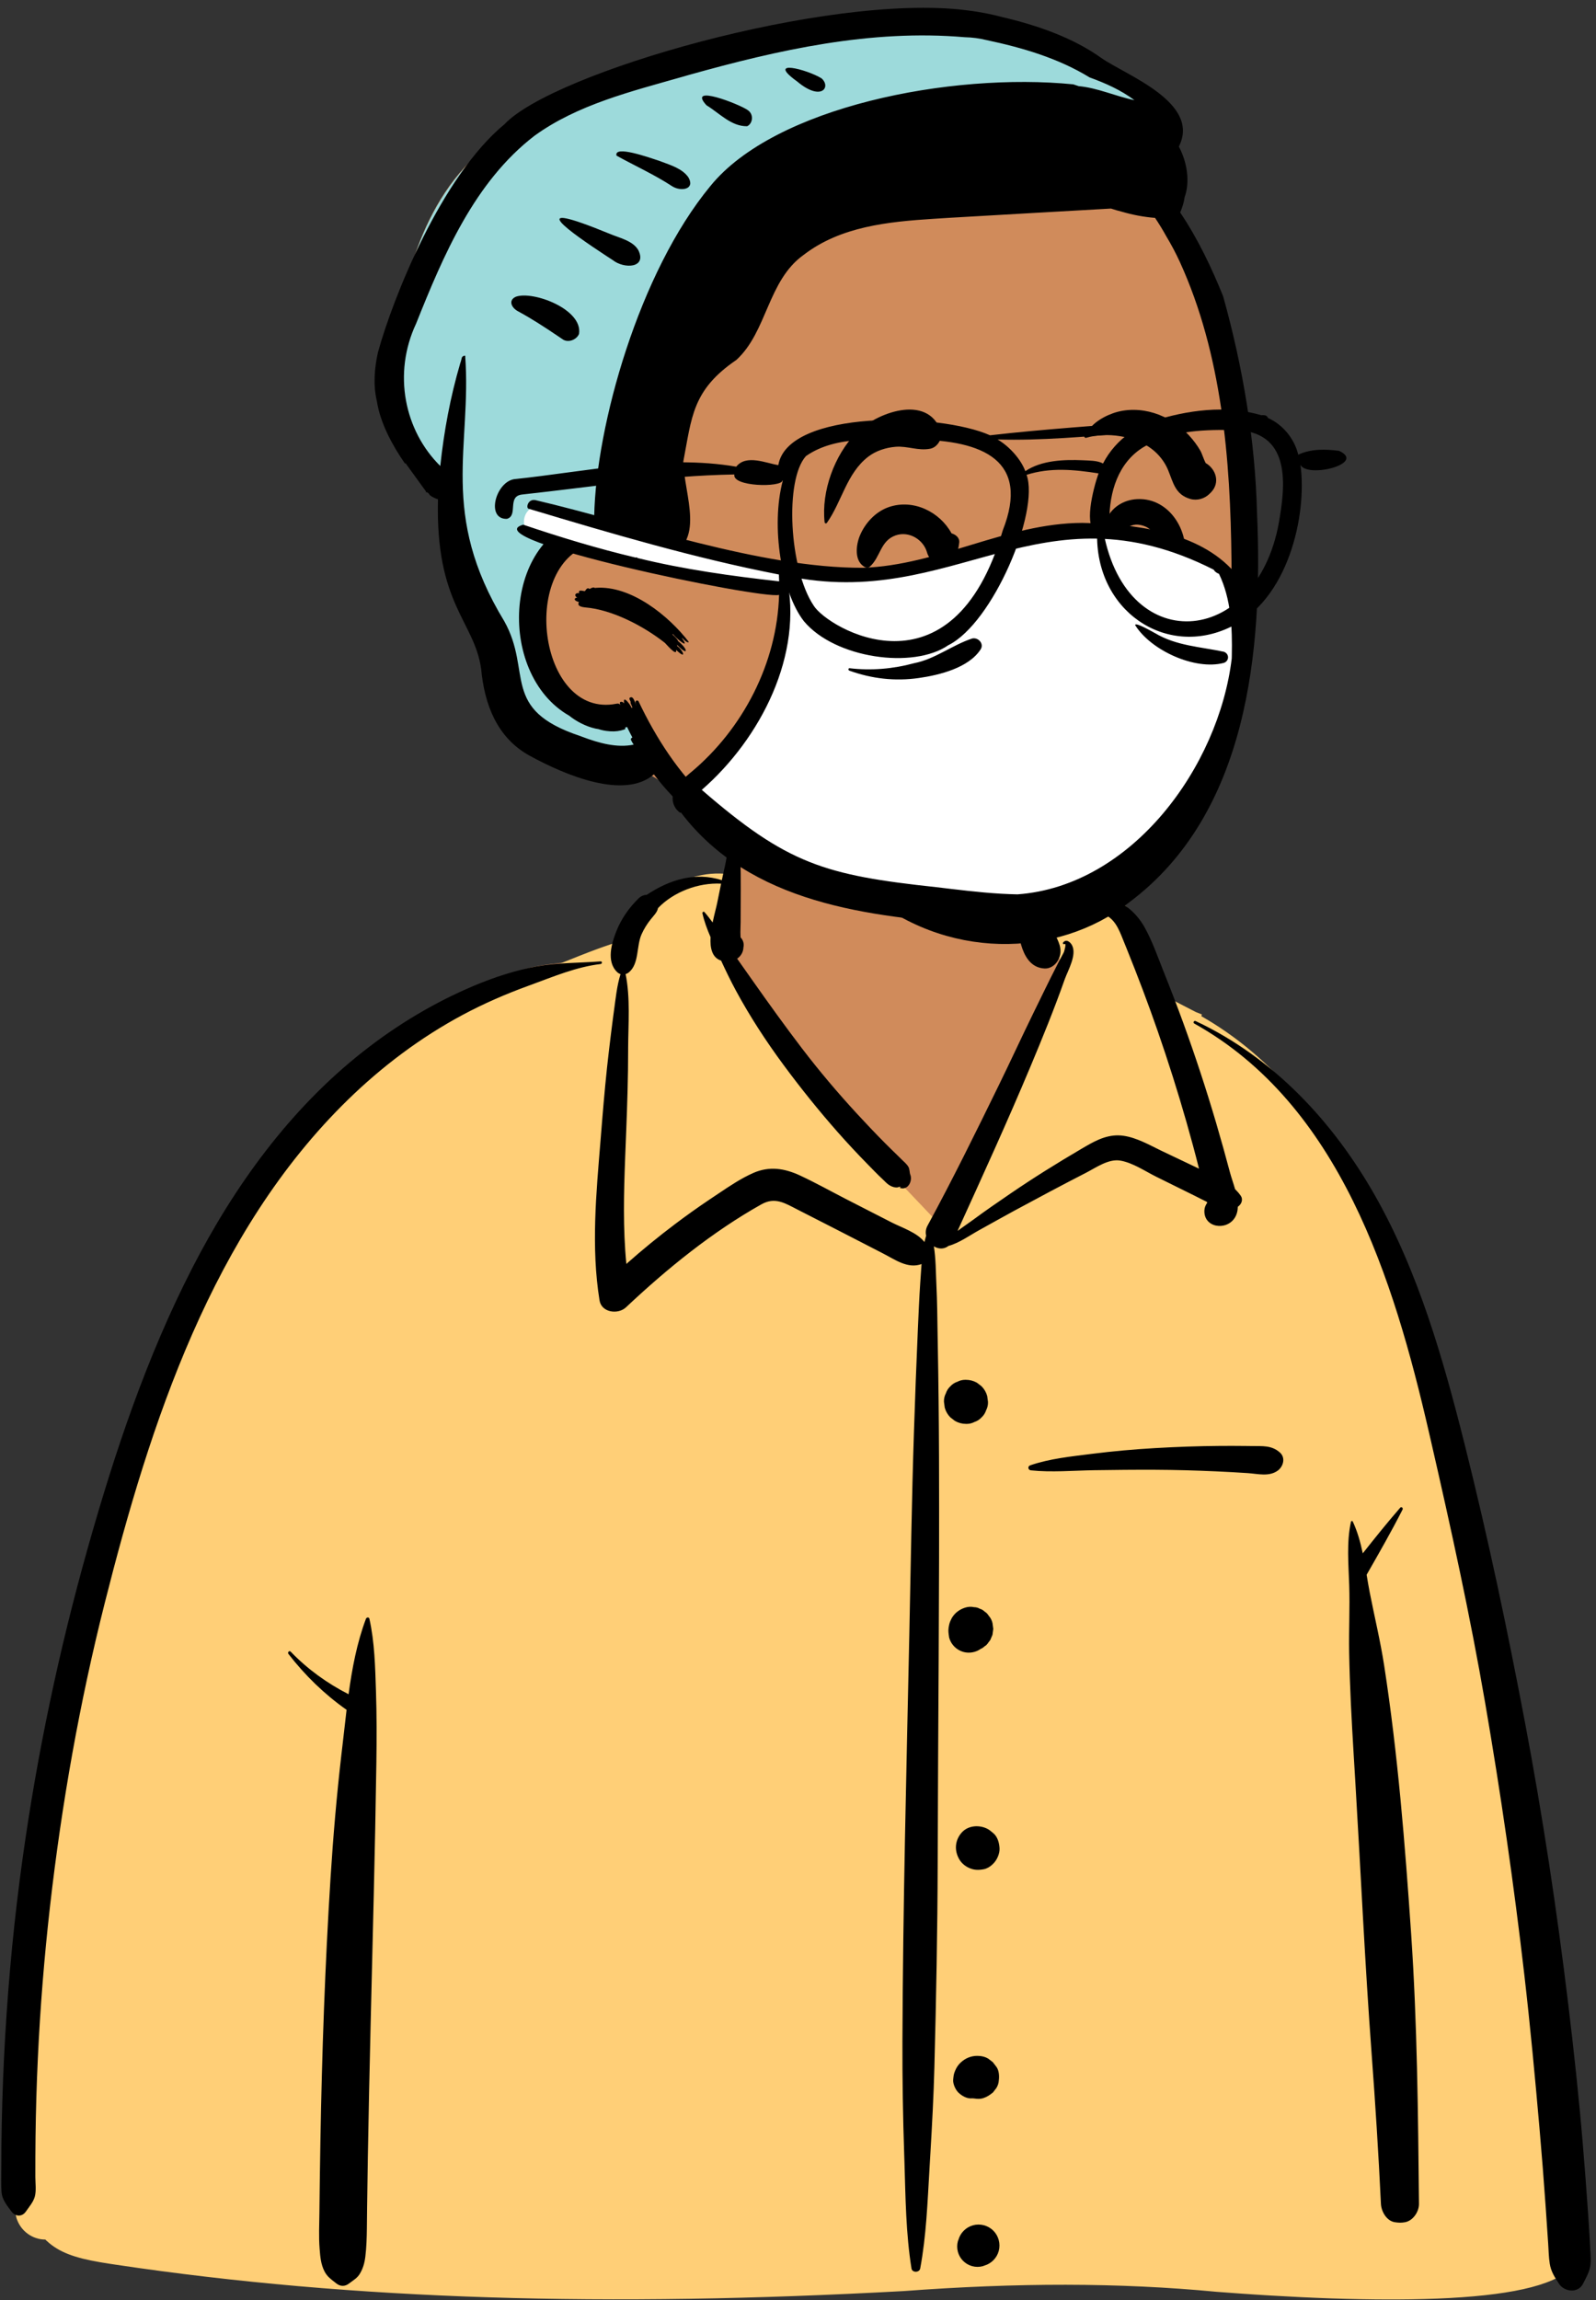 <?xml version="1.0" encoding="UTF-8"?>
<svg width="168px" height="242px" viewBox="0 0 168 242" version="1.1" xmlns="http://www.w3.org/2000/svg" xmlns:xlink="http://www.w3.org/1999/xlink">
    <rect x="0" y="0" width="168" height="242" fill="#333333" stroke="none"/>
    <!-- Generator: Sketch 62 (91390) - https://sketch.com -->
    <title>bust-mask-4</title>
    <desc>Created with Sketch.</desc>
    <g id="Introduction" stroke="none" stroke-width="1" fill="none" fill-rule="evenodd">
        <g id="busts-covid-19" transform="translate(-1631, -236)">
            <g id="a-person/bust" transform="translate(1595, 188)">
                <g id="body/Button-Shirt-1" transform="translate(31.056, 135.053)">
                    <path d="M16.408,150.904 C44.009,155.098 72.111,155.309 99.941,153.786 C110.955,152.961 122.003,152.812 133.009,153.867 C139.512,154.351 168.025,156.531 170.354,150.704 C168.888,119.677 165.918,88.386 156.809,58.545 C153.062,47.949 149.845,39.155 142.532,30.387 C140.228,27.993 135.258,22.972 132.41,21.335 C129.943,19.916 128.912,20.422 127.495,18.026 C126.088,15.38 125.049,10.96 123.051,9.092 C121.015,7.191 117.999,7.871 114.261,8.483 C114.948,-0.801 110.664,-3.166 104.762,-4.932 C94.387,-8.893 84.142,-6.903 81.531,5.731 C76.689,5.731 73.97,7.815 71.03,9.818 C69.828,10.637 70.664,12.722 69.228,13.366 C66.572,14.312 61.879,14.08 59.322,15.244 C47.693,20.539 37.335,28.216 30.533,39.429 C15.284,63.367 4.809,113.795 6.621,142.168 C5.827,143.414 6.926,145.2 7.205,146.54 C7.557,147.705 8.698,148.48 9.889,148.348 C11.551,150.136 14.121,150.534 16.408,150.904 Z" id="✋-Skin" fill="#D08B5B"></path>
                    <path d="M73.831,7.628 C75.531,5.853 78.198,4.794 80.723,4.853 L80.841,4.857 L81.699,4.895 L81.126,7.707 L81.097,7.84 L80.98,8.328 L80.825,8.967 L80.769,9.202 L80.711,9.462 C80.702,9.505 80.693,9.546 80.684,9.588 L80.658,9.711 L80.414,10.905 L80.46,11.011 L80.447,11.283 C80.409,12.264 80.62,12.803 81.086,12.976 L81.123,12.989 L81.388,13.075 L81.605,13.545 C82.104,14.621 82.569,15.56 83.047,16.446 C84.44,19.027 86.102,21.607 88.018,24.2 C89.838,26.664 91.735,29.016 93.707,31.249 C94.593,32.253 95.53,33.262 96.527,34.288 L97.385,35.167 L97.658,35.443 L97.841,35.627 L98.07,35.851 L98.4,36.166 L98.639,36.401 L98.717,36.475 C98.814,36.565 98.89,36.627 98.958,36.67 L98.983,36.686 L99.058,36.731 L103.036,40.916 L104.441,41.689 L105.109,42.059 L105.244,41.79 L105.271,41.703 L106.75,38.455 L107.653,36.466 C109.506,32.373 110.947,29.117 112.266,26.016 L112.43,25.63 L112.916,24.476 L113.173,23.861 C114.352,21.036 115.222,18.855 116.002,16.737 L116.112,16.435 L116.276,15.982 L116.52,15.3 L116.564,15.183 C116.776,14.641 116.256,12.672 115.744,11.593 L115.715,11.533 L115.582,11.265 L115.438,10.983 C115.099,10.322 114.854,9.589 114.648,8.701 C114.615,8.557 114.583,8.412 114.554,8.266 L114.511,8.046 L114.484,7.902 L114.446,7.7 L114.391,7.41 L115.537,7.219 L116.166,7.116 L116.44,7.073 C116.795,7.018 117.111,6.973 117.409,6.935 L117.519,6.922 L117.719,6.898 L117.726,6.937 L118.134,6.978 L118.438,7.009 C119.933,7.167 121.086,7.342 121.905,7.535 L121.986,7.554 L122.132,7.591 L122.199,7.609 C122.944,7.809 123.518,8.243 123.972,8.882 C124.284,9.32 124.486,9.74 124.806,10.536 L124.92,10.823 L125.301,11.765 C125.346,11.88 125.415,12.063 125.508,12.315 L125.831,13.195 L127.451,17.67 L129.109,18.542 C129.879,18.946 130.443,19.237 130.721,19.374 L130.82,19.422 L130.89,19.454 L131.462,19.681 L131.4,19.859 L131.469,19.899 C138.294,23.826 143.557,29.867 147.654,37.888 L147.778,38.132 L147.905,38.384 C151.17,44.917 153.51,52.208 155.794,61.941 L155.935,62.546 L156.047,63.028 L156.642,65.625 C158.88,75.433 160.417,82.746 161.69,89.922 L161.773,90.389 L161.985,91.608 C163.583,100.897 164.921,110.1 165.992,119.214 L166.169,120.748 C166.616,124.664 167.02,128.712 167.458,133.573 L167.516,134.226 L167.709,136.409 C167.914,138.762 168.102,141.11 168.272,143.453 L168.355,144.624 L168.527,147.17 L168.627,148.621 L168.639,148.818 L168.68,149.574 L168.692,149.751 C168.707,149.979 168.724,150.171 168.746,150.348 L168.764,150.478 L168.783,150.605 C168.84,150.952 168.951,151.262 169.136,151.609 L169.184,151.696 L169.501,152.263 L168.926,152.566 C165.928,154.146 160.026,154.841 151.93,154.878 L151.684,154.878 L151.178,154.878 C147.244,154.876 143.074,154.724 138.723,154.465 L137.739,154.405 L136.918,154.352 C136.564,154.329 136.22,154.306 135.863,154.281 L135.315,154.243 L133.028,154.075 C122.737,153.089 111.946,153.106 100.055,153.996 C69.055,155.693 42.297,154.977 17.147,151.222 L16.386,151.107 L15.825,151.016 L15.49,150.96 C12.822,150.504 11.147,149.92 9.84,148.695 L9.772,148.63 L9.715,148.574 L9.69,148.574 C8.374,148.568 7.169,147.707 6.722,146.437 L6.699,146.369 L6.669,146.274 L6.649,146.179 C6.628,146.088 6.602,145.99 6.571,145.882 L6.546,145.799 L6.338,145.118 L7.038,144.99 C7.098,144.979 7.161,144.937 7.222,144.849 L7.28,144.766 L7.381,144.626 L7.625,144.291 C7.885,143.927 8.012,143.698 8.076,143.469 C8.132,143.265 8.153,143.005 8.147,142.642 L8.142,142.465 L8.114,141.822 C8.112,141.771 8.111,141.726 8.11,141.682 L8.11,141.618 L8.109,140.713 L8.111,139.719 C8.113,139.286 8.115,138.863 8.119,138.447 L8.124,137.83 L8.13,137.332 C8.164,134.579 8.245,131.828 8.372,129.081 C8.622,123.719 9.051,118.364 9.657,113.03 C10.91,102.017 12.828,91.337 15.437,81.015 L15.699,79.985 C18.521,68.954 21.241,60.45 24.698,52.586 C29.096,42.584 34.457,34.353 41.208,27.772 C44.92,24.153 49.031,21.099 53.399,18.757 C55.408,17.68 57.543,16.724 59.833,15.864 L60.161,15.742 L60.691,15.548 L61.097,15.398 L62.406,14.908 C62.681,14.805 62.981,14.69 63.335,14.551 L63.554,14.464 L65.899,13.528 L66.288,13.375 L66.721,13.207 L67.04,13.084 C67.56,12.886 68.031,12.713 68.468,12.56 L68.727,12.471 L68.961,12.392 L69.962,12.045 L69.943,12.956 C69.93,13.561 70.086,14.019 70.432,14.348 L70.443,14.358 L70.455,14.368 L70.466,14.375 L70.527,14.373 L70.763,14.372 C70.788,14.359 70.811,14.343 70.832,14.325 C71.168,14.039 71.325,13.655 71.477,12.776 L71.517,12.531 L71.587,12.073 L71.615,11.9 C71.716,11.29 71.805,10.953 71.976,10.567 C72.224,10.01 72.551,9.467 72.937,8.969 L73.027,8.854 L73.387,8.421 L73.442,8.353 C73.568,8.191 73.633,8.077 73.66,7.972 L73.666,7.944 L73.702,7.762 L73.831,7.628 Z" id="👕-Top" fill="#FFCF77"></path>
                    <path d="M130.653,20.633 C130.484,20.538 130.633,20.296 130.803,20.376 C138.989,24.218 145.268,30.958 149.687,38.745 C154.262,46.808 156.869,55.963 159.118,64.911 L159.199,65.234 C161.596,74.806 163.634,84.477 165.469,94.172 C167.328,103.989 168.82,113.868 170.02,123.787 C170.613,128.691 171.142,133.604 171.555,138.527 C171.761,140.987 171.949,143.449 172.117,145.912 C172.184,146.897 172.248,147.882 172.302,148.868 L172.341,149.608 C172.375,150.279 172.454,150.951 172.289,151.613 C172.146,152.183 171.844,152.7 171.578,153.224 C171.053,154.259 169.613,154.088 169.047,153.224 L168.883,152.972 C168.508,152.392 168.196,151.852 168.078,151.13 C167.964,150.431 167.96,149.698 167.909,148.992 C167.815,147.692 167.735,146.391 167.643,145.091 C167.452,142.355 167.237,139.62 166.998,136.887 C166.527,131.492 166.021,126.102 165.4,120.722 C164.297,111.16 162.913,101.624 161.281,92.139 C159.686,82.873 157.67,73.701 155.567,64.54 L155.349,63.593 C151.667,47.599 145.992,29.18 130.653,20.633 Z M43.466,83.261 C43.526,83.101 43.785,83.064 43.828,83.261 C44.38,85.744 44.434,88.302 44.519,90.845 C44.602,93.353 44.598,95.873 44.562,98.383 C44.427,107.607 44.174,116.823 43.955,126.045 C43.846,130.659 43.743,135.272 43.664,139.886 C43.634,141.617 43.609,143.347 43.588,145.077 L43.563,147.36 C43.55,148.369 43.524,149.366 43.401,150.374 C43.32,151.037 43.147,151.669 42.781,152.237 C42.521,152.641 42.151,152.846 41.79,153.12 L41.723,153.172 C41.263,153.536 40.778,153.538 40.322,153.172 L40.19,153.067 C39.755,152.727 39.379,152.461 39.101,151.922 C38.714,151.173 38.652,150.36 38.587,149.535 C38.487,148.283 38.553,147.014 38.566,145.759 C38.592,143.242 38.626,140.725 38.671,138.208 C38.833,128.978 39.153,119.747 39.737,110.533 C40.012,106.194 40.385,101.84 40.885,97.517 L40.98,96.707 C41.132,95.436 41.27,94.141 41.426,92.843 C39.098,91.205 37.052,89.218 35.308,86.964 C35.179,86.798 35.391,86.565 35.546,86.726 C37.329,88.572 39.373,90.044 41.636,91.202 C42.006,88.484 42.516,85.78 43.466,83.261 Z M82.35,0.985 C82.382,0.96 82.432,0.949 82.462,0.985 C82.962,1.568 82.861,2.461 82.877,3.2 L82.879,3.269 C82.915,4.35 82.922,5.428 82.918,6.509 L82.907,9.952 L82.907,9.952 C82.905,10.426 82.867,10.919 82.891,11.395 L82.904,11.579 L82.904,11.579 C83.167,11.848 83.289,12.237 83.2,12.628 C83.184,13.13 82.922,13.548 82.539,13.811 L83.358,14.973 L83.358,14.973 L84.178,16.135 C85.868,18.533 87.577,20.909 89.357,23.241 C91.173,25.619 93.11,27.907 95.137,30.106 C96.127,31.181 97.134,32.241 98.165,33.277 C98.583,33.699 99.013,34.109 99.437,34.525 L99.859,34.942 C100.109,35.192 100.423,35.438 100.589,35.755 C100.686,35.941 100.708,36.401 100.743,36.477 C101.056,37.165 100.522,38.261 99.636,37.918 L99.676,37.891 C99.837,37.779 99.734,37.778 99.366,37.887 C99.133,37.886 98.915,37.832 98.712,37.727 L98.651,37.693 C98.364,37.547 98.108,37.265 97.876,37.04 L97.818,36.985 C97.285,36.485 96.778,35.956 96.267,35.434 C95.202,34.346 94.16,33.234 93.152,32.092 C91.141,29.814 89.234,27.444 87.429,25 C85.589,22.511 83.88,19.894 82.409,17.17 C81.851,16.136 81.34,15.082 80.85,14.016 C79.895,13.709 79.674,12.694 79.74,11.55 C79.388,10.729 79.071,9.892 78.883,9.036 C78.857,8.919 79.008,8.809 79.098,8.911 C79.404,9.258 79.686,9.628 79.958,10.006 C80.122,9.204 80.329,8.466 80.427,7.995 L80.85,5.918 L80.85,5.918 C78.465,5.794 75.853,6.774 74.209,8.49 C74.12,8.937 73.777,9.256 73.442,9.674 C73.059,10.151 72.725,10.687 72.476,11.248 C71.923,12.489 72.235,14.319 71.163,15.231 C71.051,15.326 70.926,15.391 70.797,15.432 C71.306,17.928 71.075,20.678 71.064,23.209 L71.064,23.432 C71.066,26.266 70.972,29.102 70.862,31.933 L70.751,34.735 C70.607,38.472 70.513,42.211 70.876,45.928 C72.533,44.459 74.247,43.058 76.02,41.723 C77.185,40.844 78.374,39.998 79.585,39.183 L80.569,38.525 C81.747,37.734 82.955,36.921 84.245,36.354 C85.933,35.614 87.539,35.869 89.168,36.628 C90.791,37.384 92.366,38.263 93.958,39.083 C95.577,39.916 97.199,40.743 98.821,41.572 C99.895,42.121 101.469,42.616 102.257,43.627 C102.307,43.403 102.366,43.18 102.434,42.958 C102.356,42.62 102.386,42.253 102.576,41.905 C105.223,37.039 107.672,32.056 110.104,27.08 C111.336,24.562 112.506,22.014 113.739,19.497 L114.938,17.046 C115.139,16.638 115.34,16.23 115.542,15.822 C115.844,15.212 116.159,14.608 116.465,14 C116.594,13.743 116.756,13.488 116.882,13.228 L116.942,13.098 C116.945,13.091 117.235,12.177 117.011,12.264 L116.992,12.274 C116.877,12.339 116.785,12.194 116.86,12.102 C117.177,11.71 117.619,12.058 117.8,12.421 C118.299,13.421 117.385,14.99 117.033,15.948 L117.014,16.001 C115.923,19.091 114.687,22.123 113.421,25.144 C110.994,30.936 108.386,36.64 105.785,42.353 L105.754,42.452 L105.754,42.452 C106.309,42.026 106.901,41.64 107.408,41.264 C108.688,40.316 110.005,39.414 111.32,38.516 C113.731,36.868 116.208,35.328 118.726,33.849 L119.23,33.554 C120.488,32.822 121.734,32.227 123.226,32.447 C124.613,32.652 125.903,33.397 127.156,34.002 L127.285,34.064 L131.156,35.906 C130.743,34.255 130.294,32.612 129.827,30.975 C128.915,27.782 127.912,24.616 126.824,21.478 C125.808,18.547 124.709,15.647 123.547,12.77 L123.197,11.907 C122.724,10.723 122.252,9.431 120.898,9.066 C119.545,8.702 117.993,9.242 116.756,8.471 C116.644,8.401 116.658,8.215 116.794,8.181 L117.557,7.989 C118.99,7.632 120.67,7.273 122.025,7.62 C123.499,7.998 124.719,9.236 125.434,10.523 C126.23,11.954 126.791,13.556 127.394,15.083 L127.49,15.323 C128.183,17.051 128.849,18.789 129.487,20.538 C130.761,24.034 131.922,27.571 132.972,31.141 C133.479,32.861 133.959,34.59 134.42,36.323 C134.553,36.821 134.772,37.426 134.951,38.056 C135.157,38.257 135.352,38.481 135.535,38.736 C135.838,39.16 135.62,39.657 135.243,39.911 C135.229,40.345 135.133,40.753 134.902,41.102 C134.003,42.467 131.627,42.116 131.723,40.28 C131.738,40 131.847,39.731 132.013,39.505 L132.008,39.468 L132.008,39.468 L131.989,39.401 L131.989,39.401 C131.577,39.203 131.163,38.983 130.726,38.767 L126.663,36.758 L126.663,36.758 C125.486,36.176 124.182,35.278 122.873,35.056 C121.653,34.849 120.366,35.759 119.318,36.307 L119.25,36.342 C116.715,37.642 114.2,38.984 111.695,40.338 C110.472,40.999 109.264,41.687 108.046,42.356 C107.027,42.915 105.928,43.718 104.783,44.033 C104.294,44.414 103.713,44.363 103.246,44.075 C103.459,45.397 103.446,46.754 103.512,48.105 C103.6,49.912 103.613,51.724 103.642,53.533 L103.654,54.212 C103.731,58.212 103.772,62.213 103.787,66.214 C103.841,80.461 103.684,94.711 103.647,108.958 C103.629,116.116 103.487,123.28 103.301,130.436 C103.222,133.468 103.057,136.496 102.879,139.523 L102.782,141.174 C102.574,144.659 102.452,148.181 101.807,151.618 C101.723,152.067 100.965,152.078 100.89,151.618 C100.297,147.935 100.264,144.171 100.15,140.445 L100.126,139.701 C99.989,135.7 99.924,131.701 99.937,127.698 C99.988,113.446 100.359,99.202 100.661,84.954 C100.814,77.795 100.916,70.633 101.153,63.477 C101.271,59.896 101.405,56.317 101.564,52.738 C101.635,51.14 101.703,49.543 101.809,47.947 L101.857,47.263 C101.89,46.817 101.917,46.376 101.949,45.94 C100.508,46.467 99.189,45.491 97.893,44.824 C96.398,44.055 94.904,43.285 93.409,42.517 L91.913,41.751 L91.913,41.751 L88.918,40.222 C87.57,39.534 86.531,38.849 85.093,39.656 C79.912,42.564 75.151,46.433 70.837,50.493 C70.009,51.271 68.261,51.062 68.051,49.757 C67.156,44.183 67.701,38.528 68.158,32.936 L68.326,30.86 C68.53,28.381 68.753,25.902 69.049,23.432 C69.182,22.328 69.314,21.224 69.46,20.121 L69.572,19.295 C69.754,17.988 69.874,16.689 70.263,15.436 C70.14,15.396 70.022,15.331 69.916,15.231 C68.746,14.12 69.31,12.193 69.844,10.872 C70.371,9.569 71.175,8.431 72.182,7.451 C72.401,7.237 72.711,7.1 73.022,7.093 C75.463,5.475 78.14,4.668 80.927,5.551 C81.005,5.176 81.085,4.802 81.169,4.429 L81.255,4.057 C81.472,3.132 81.552,1.604 82.35,0.985 Z M107.365,147.074 C108.123,146.866 108.952,147.085 109.507,147.641 C110.062,148.196 110.281,149.025 110.073,149.783 C109.968,150.156 109.78,150.48 109.507,150.755 C109.252,151.008 108.954,151.189 108.615,151.297 L108.535,151.321 L108.412,151.372 C108.032,151.475 107.652,151.475 107.273,151.372 C106.91,151.271 106.595,151.087 106.327,150.821 C106.062,150.554 105.878,150.239 105.776,149.875 C105.674,149.496 105.674,149.116 105.776,148.736 L105.828,148.612 L105.828,148.612 C105.932,148.239 106.121,147.915 106.394,147.641 C106.668,147.368 106.992,147.179 107.365,147.074 Z M152.338,71.572 C152.462,71.429 152.664,71.612 152.586,71.764 C151.407,74.078 150.092,76.375 148.799,78.63 C148.903,79.255 149.006,79.874 149.124,80.479 C149.627,83.054 150.244,85.583 150.646,88.183 C152.091,97.529 152.841,106.976 153.485,116.406 C154.131,125.869 154.213,135.337 154.31,144.819 C154.319,145.641 153.687,146.596 152.84,146.751 C152.452,146.821 152.162,146.808 151.775,146.751 C150.894,146.621 150.343,145.611 150.305,144.819 C150.052,139.519 149.713,134.227 149.319,128.936 C148.621,119.555 148.194,110.15 147.63,100.76 L147.432,97.478 C147.219,93.922 147.024,90.363 146.96,86.801 C146.918,84.442 147.044,82.083 146.966,79.726 C146.895,77.55 146.674,75.185 147.154,73.047 C147.172,72.967 147.298,72.946 147.335,73.023 C147.833,74.073 148.149,75.214 148.393,76.379 C149.677,74.754 150.986,73.124 152.338,71.572 Z M68.169,14.096 C68.35,14.083 68.342,14.354 68.169,14.374 C65.648,14.666 63.212,15.693 60.831,16.566 L60.627,16.64 C58.221,17.513 55.876,18.528 53.619,19.739 C49.206,22.105 45.154,25.156 41.571,28.649 C27.267,42.592 20.749,62.698 15.972,81.594 C13.318,92.092 11.431,102.767 10.208,113.524 C9.603,118.844 9.175,124.185 8.926,129.534 C8.798,132.275 8.718,135.018 8.684,137.762 C8.667,139.168 8.662,140.574 8.664,141.979 C8.664,142.623 8.779,143.434 8.607,144.06 C8.447,144.639 7.997,145.149 7.664,145.632 C7.269,146.205 6.559,146.175 6.159,145.632 L6.011,145.435 C5.584,144.868 5.167,144.326 5.106,143.586 C5.04,142.792 5.086,141.974 5.083,141.176 C5.077,139.57 5.097,137.963 5.129,136.357 C5.191,133.278 5.312,130.201 5.492,127.127 C5.858,120.889 6.46,114.664 7.323,108.475 C8.856,97.474 11.153,86.578 14.163,75.888 C17.003,65.802 20.366,55.746 25.158,46.404 C29.608,37.731 35.445,29.661 43.146,23.599 C46.728,20.78 50.627,18.431 54.831,16.662 C56.951,15.77 59.177,15.041 61.441,14.626 C63.68,14.215 65.91,14.272 68.169,14.096 Z M107.799,129.248 C108.199,129.245 108.645,129.333 108.988,129.554 L109.447,129.908 L109.447,129.908 C109.571,130.068 109.694,130.228 109.818,130.389 C110.104,130.762 110.142,131.367 110.083,131.812 C110.069,132.11 109.981,132.386 109.818,132.643 L109.469,133.095 L109.469,133.095 C109.133,133.368 108.853,133.564 108.447,133.695 C108.235,133.764 108.03,133.778 107.826,133.768 L107.758,133.764 L107.799,133.769 L107.728,133.761 L107.728,133.761 C107.661,133.755 107.595,133.748 107.528,133.739 C107.483,133.733 107.437,133.73 107.392,133.724 C107.348,133.72 107.306,133.718 107.262,133.722 C106.745,133.771 106.226,133.478 105.86,133.142 C105.529,132.838 105.233,132.195 105.279,131.739 L105.299,131.549 C105.333,131.227 105.362,131.101 105.498,130.778 C105.63,130.464 105.815,130.187 106.067,129.953 C106.549,129.504 107.138,129.252 107.799,129.248 Z M106.201,105.728 C106.886,104.981 108.063,104.926 108.913,105.378 C109.12,105.488 109.31,105.665 109.493,105.812 C109.953,106.184 110.133,106.855 110.159,107.421 C110.184,107.98 109.889,108.644 109.493,109.03 L109.397,109.123 L109.397,109.123 C109.16,109.353 108.821,109.554 108.489,109.614 C107.955,109.713 107.506,109.71 107.009,109.5 C106.581,109.319 106.213,109.029 105.962,108.636 L105.922,108.569 C105.904,108.541 105.888,108.513 105.873,108.485 L105.851,108.441 C105.375,107.525 105.503,106.488 106.201,105.728 Z M106.556,82.084 C106.865,81.987 107.174,81.974 107.483,82.043 C107.693,82.043 107.888,82.096 108.07,82.201 C108.267,82.257 108.438,82.356 108.583,82.501 C108.757,82.604 108.896,82.743 109,82.918 C109.205,83.142 109.344,83.406 109.416,83.708 L109.499,84.327 L109.416,84.945 L109.181,85.501 L109.181,85.501 C109.117,85.585 109.052,85.669 108.987,85.753 C108.883,85.928 108.744,86.068 108.568,86.171 C108.455,86.284 108.324,86.369 108.178,86.428 C107.66,86.799 106.971,86.92 106.357,86.751 C105.993,86.649 105.677,86.465 105.409,86.198 C105.142,85.93 104.958,85.613 104.856,85.249 L104.814,84.958 C104.76,84.568 104.751,84.352 104.862,83.856 C104.91,83.638 105.051,83.331 105.124,83.201 C105.439,82.648 105.952,82.269 106.556,82.084 Z M133.394,65.074 C134.281,65.068 135.169,65.07 136.056,65.08 L136.722,65.088 C137.836,65.106 138.791,64.991 139.667,65.765 C140.303,66.326 140.022,67.268 139.419,67.691 C138.504,68.331 137.357,68.009 136.306,67.938 C135.197,67.864 134.088,67.802 132.978,67.752 C130.828,67.656 128.678,67.595 126.527,67.585 C124.38,67.576 122.23,67.597 120.084,67.631 C117.9,67.667 115.626,67.87 113.454,67.644 C113.156,67.613 113.088,67.221 113.383,67.119 C115.429,66.41 117.732,66.181 119.876,65.91 C122.089,65.63 124.301,65.433 126.527,65.304 C128.813,65.173 131.103,65.09 133.394,65.074 Z M106.552,58.118 L106.625,58.119 C107.016,58.12 107.381,58.212 107.722,58.395 L107.795,58.436 L108.264,58.798 C108.551,59.088 108.75,59.428 108.86,59.821 L108.942,60.437 L108.942,60.437 C108.955,60.757 108.888,61.054 108.743,61.331 C108.649,61.618 108.49,61.867 108.264,62.077 C108.054,62.303 107.805,62.462 107.518,62.556 C107.263,62.69 106.99,62.757 106.698,62.757 L106.625,62.756 C106.207,62.754 105.817,62.649 105.456,62.439 L104.986,62.077 L104.986,62.077 C104.699,61.787 104.501,61.446 104.391,61.054 L104.308,60.437 L104.308,60.437 C104.296,60.118 104.362,59.82 104.508,59.544 C104.601,59.257 104.761,59.008 104.986,58.798 C105.196,58.572 105.445,58.412 105.732,58.319 C105.987,58.185 106.26,58.118 106.552,58.118 L106.552,58.118 Z M113.422,3.659 C113.921,2.936 114.826,3.579 114.697,4.161 C114.731,5.794 114.814,7.38 115.186,8.98 C115.356,9.712 115.579,10.446 115.923,11.117 L116.067,11.399 C116.512,12.279 116.857,13.108 116.258,14.073 C115.976,14.528 115.465,14.869 114.912,14.845 C112.458,14.739 112.121,11.322 111.972,9.415 C111.818,7.45 112.296,5.291 113.422,3.659 Z" id="🖍-Ink" fill="#000000"></path>
                </g>
                <g id="head/hat-beanie" transform="translate(78.592, 38.043)">
                    <path d="M51.609,12.408 C61.048,12.408 72.373,16.995 73.336,17.087 L73.362,17.088 C73.869,17.088 75.848,18.6 79.3,21.623 L75.561,28.935 L75.864,29.225 C77.312,30.616 78.548,31.885 79.524,32.885 C87.491,41.05 88.923,73.11 87.045,84.29 C85.168,95.471 81.69,106.411 65.499,106.411 C49.308,106.411 31.296,96.651 28.521,93.612 C26.671,91.586 24.593,90.615 22.288,90.7 C22.193,90.58 22.099,90.46 22.006,90.341 L21.666,90.293 C18.475,89.83 16.188,89.206 14.807,88.422 C12.107,86.891 9.141,78.843 9.141,77.07 C9.141,75.315 4.711,62.547 4.622,61.196 L4.621,61.158 C4.621,60.029 -1.167,54.837 -1.167,53.188 C-1.167,51.539 -2.333,51.639 -1.167,45.828 L-0.828,44.121 C0.414,37.934 2.843,27.69 12.107,23.238 C22.288,18.346 42.075,12.408 51.609,12.408 Z" id="✋-Skin" fill="#D08B5B"></path>
                    <path d="M51.608,12.47 C61.047,12.47 72.372,17.057 73.334,17.149 L73.36,17.15 C73.867,17.15 75.846,18.662 79.299,21.686 L78.459,23.325 C59.875,23.691 47.084,25.206 40.086,27.868 C31.973,30.955 26.88,42.682 24.807,63.048 C21.973,64.394 19.138,66.166 16.304,68.362 C13.469,70.559 12.752,71.694 14.151,71.766 C14.029,76.474 14.405,79.762 15.279,81.63 C16.152,83.497 19.175,84.596 24.349,84.927 L24.349,84.927 L25.663,89.339 L25.481,91.384 C24.47,90.928 23.405,90.721 22.286,90.762 C22.191,90.642 22.097,90.522 22.004,90.403 L21.665,90.355 C18.473,89.892 16.187,89.268 14.805,88.484 C12.106,86.953 9.139,78.905 9.139,77.132 C9.139,75.377 4.709,62.609 4.621,61.258 L4.619,61.22 C4.619,60.091 -1.168,54.899 -1.168,53.25 C-1.168,51.601 -2.335,51.701 -1.168,45.89 L-0.829,44.183 C0.412,37.996 2.842,27.752 12.106,23.3 C22.286,18.408 42.074,12.47 51.608,12.47 Z" id="🧢-Hat" fill="#9DDADB"></path>
                    <path d="M10.536,23.008 C15.613,17.606 44.437,9.249 59.02,11.021 L59.457,11.078 C60.621,11.225 61.768,11.449 62.9,11.754 C66.559,12.61 70.338,13.907 73.361,16.074 C75.884,17.846 83.846,20.741 81.499,25.377 C82.369,27.03 82.694,29.072 82.106,30.699 C82.032,31.261 81.859,31.779 81.638,32.316 C83.497,35.066 84.969,38.176 86.16,41.134 C88.242,48.578 89.537,56.324 89.727,63.919 C90.358,78.349 88.78,95.584 76.244,104.915 C68.671,110.828 56.809,111.026 48.298,103.695 C47.815,103.122 45.544,101.576 46.302,101.305 C46.528,101.544 46.76,101.776 46.996,102.005 C46.985,101.979 46.983,101.954 46.987,101.926 L46.765,101.725 C46.347,101.337 45.805,100.774 46.422,100.884 C46.45,100.916 46.479,100.944 46.509,100.975 C46.639,101.054 46.738,101.122 46.815,101.182 L46.854,101.214 L46.842,101.201 C46.487,100.821 46.274,100.434 46.805,100.681 L46.875,100.715 C47.112,100.965 47.352,101.204 47.596,101.436 C47.592,101.409 47.596,101.381 47.611,101.352 L47.383,101.131 C47.161,100.912 47.195,100.911 47.304,100.734 C46.83,100.07 47.714,100.465 47.776,100.724 C48.328,100.593 48.813,101.633 49.169,101.759 C64.77,113.783 87.409,103.114 87.043,69.61 L87.037,68.955 C86.93,58.241 86.031,47.23 81.61,37.532 C81.181,36.598 80.7,35.689 80.171,34.81 C79.806,34.151 79.416,33.508 78.996,32.883 C77.822,32.787 76.662,32.572 75.52,32.238 C75.128,32.139 74.74,32.029 74.352,31.9 C68.685,32.21 63.145,32.547 57.462,32.866 L55.687,32.977 C50.873,33.287 45.894,33.784 42.01,36.769 C38.198,39.487 38.181,44.846 34.918,47.829 C30.265,50.995 30.231,53.85 29.335,58.515 C29.401,62.032 31.834,67.142 27.37,68.622 C28.123,69.698 27.074,69.181 26.991,68.804 C26.982,68.806 26.974,68.808 26.968,68.808 C27.639,70.058 26.652,69.271 26.565,68.869 C26.512,68.854 26.46,68.816 26.407,68.763 C27.083,69.859 25.99,69.092 26.055,68.892 C24.748,66.879 22.06,66.567 20.164,67.1 C20.141,67.172 20.057,67.178 20.004,67.14 C11.945,68.891 14.024,85.617 22.283,84 C22.637,83.927 22.628,84.098 22.699,84.114 C22.508,83.612 23.046,83.816 23.04,83.921 L23.073,83.92 C23.099,83.918 23.088,83.915 23.107,83.921 C22.923,82.895 23.961,84.382 23.879,84.444 C23.911,84.425 23.947,84.414 23.978,84.41 L23.942,84.312 C23.77,83.852 23.785,84.043 23.786,83.78 C23.657,83.454 23.647,83.597 23.678,83.384 C24.133,83.031 24.267,84.103 24.419,84.181 C24.158,83.818 24.365,83.521 24.611,83.718 C26.471,87.641 28.874,91.326 31.979,94.229 C32.318,94.497 32.662,94.762 33.018,95.011 C34.339,96.164 36.365,96.906 37.601,97.928 C37.601,97.945 37.593,97.966 37.58,97.987 L37.609,98.012 L37.609,98.012 L37.637,98.04 L38.067,98.247 C38.194,98.355 38.308,98.475 38.409,98.608 C38.517,98.733 38.611,98.87 38.691,99.016 C38.732,99.194 38.643,99.268 38.474,99.192 C38.4,99.166 38.327,99.137 38.253,99.109 C38.257,99.115 38.259,99.12 38.264,99.124 C38.288,99.161 38.451,99.541 38.263,99.479 L38.24,99.471 C38.137,99.432 38.034,99.39 37.933,99.35 C38.053,99.5 38.162,99.663 38.259,99.8 C38.363,99.908 38.426,100.035 38.451,100.179 C38.447,100.259 38.403,100.293 38.323,100.282 C38.2,100.242 38.08,100.2 37.96,100.155 L37.994,100.221 C38.079,100.388 38.2,100.67 37.985,100.576 C37.802,100.519 37.625,100.453 37.448,100.381 C37.433,100.411 37.403,100.422 37.344,100.394 C36.781,100.193 36.238,99.948 35.717,99.659 C35.259,99.325 34.797,98.997 34.338,98.665 C33.906,98.405 33.488,98.116 33.09,97.79 C30.424,96.064 28.09,93.871 26.238,91.429 C23.141,94.117 16.95,91.549 13.12,89.444 C9.732,87.563 8.401,84.085 8.056,80.335 C7.341,75.287 3.225,73.559 3.512,62.482 C3.505,62.484 3.499,62.484 3.49,62.484 C3.341,62.44 3.195,62.381 3.058,62.305 C2.917,62.237 2.784,62.157 2.66,62.059 L2.506,61.846 L2.506,61.846 C2.426,61.802 2.354,61.755 2.299,61.709 L2.271,61.745 C2.181,61.854 2.241,61.69 2.247,61.658 L1.979,61.293 C1.345,60.426 0.65,59.452 0.083,58.674 L0.066,58.705 C0.053,58.729 0.046,58.746 0.052,58.754 C-1.296,56.812 -2.564,54.466 -2.916,52.196 C-3.332,50.447 -3.17,48.644 -2.807,47.024 C-1.251,41.35 3.845,28.511 10.536,23.008 Z M47.124,101.473 L47.039,101.397 L47.113,101.491 C47.152,101.539 47.192,101.582 47.257,101.626 C47.253,101.612 47.253,101.597 47.255,101.58 C47.212,101.547 47.168,101.511 47.124,101.473 Z M58.955,13.872 C49.066,13.019 39.34,15.203 29.903,17.847 L29.252,18.035 C23.886,19.57 18.212,20.951 13.677,24.236 C7.342,29.101 4.071,36.84 1.216,43.985 C-1.277,49.293 -0.003,55.28 3.754,58.986 C4.145,55.303 4.811,51.727 5.853,48.18 C6.07,47.626 5.906,47.444 6.374,47.372 C7.081,56.931 3.597,63.993 10.493,75.322 C13.485,80.668 10.021,84.579 18.471,87.392 L18.7,87.479 C20.46,88.145 22.382,88.671 24.107,88.299 L23.952,88.047 C23.795,87.787 23.747,87.661 23.976,87.55 C23.97,87.538 23.961,87.525 23.953,87.51 C23.767,87.159 23.588,86.804 23.417,86.445 C23.348,86.468 23.278,86.485 23.206,86.504 C23.253,86.591 23.259,86.678 23.129,86.707 C22.664,86.867 22.187,86.931 21.699,86.901 L21.594,86.893 C21.042,86.859 20.694,86.758 20.384,86.665 C20.28,86.648 20.177,86.631 20.076,86.61 C19.075,86.388 18.016,85.822 17.331,85.261 C9.518,80.813 10.326,65.67 19.956,64.238 C20.153,54.704 24.677,38.619 32.184,29.533 C38.97,21.176 57.496,17.554 70.385,18.831 C70.573,18.894 70.76,18.957 70.948,19.02 C72.937,19.197 74.832,20.085 76.822,20.498 C75.393,19.425 73.772,18.71 72.103,18.102 C68.776,16.062 64.963,14.959 61.279,14.18 C60.516,13.992 59.742,13.888 58.955,13.872 Z M19.515,71.898 C20.033,71.616 19.974,71.888 20.093,71.809 C23.817,71.504 27.833,74.773 29.915,77.499 C29.75,77.67 29.306,77.162 29.228,77.082 C29.217,77.093 29.204,77.101 29.192,77.105 L29.25,77.187 C30.093,78.401 28.421,76.973 28.264,76.678 C28.237,76.693 28.209,76.702 28.178,76.695 C28.31,76.826 28.715,77.166 28.785,77.408 L28.892,77.497 C29.905,78.366 29.821,79.02 28.671,77.786 C28.698,77.843 28.709,77.896 28.69,77.938 L28.73,77.965 C29.295,78.361 29.76,79.464 28.578,78.331 C28.701,79.159 27.408,77.559 27.366,77.57 C25.127,75.809 21.832,74.096 19.024,73.865 L18.927,73.854 C18.412,73.788 18.168,73.635 18.349,73.297 C17.715,73.146 17.863,72.832 18.164,72.842 C17.716,72.547 18.119,72.265 18.379,72.375 C18.2,71.88 18.916,72.21 18.982,72.141 C19.353,71.566 19.453,72.045 19.515,71.898 Z M11.708,41.178 C13.497,40.521 18.781,42.488 18.358,45.092 C18.107,45.69 17.277,46.032 16.694,45.695 L15.933,45.182 C14.609,44.294 13.415,43.514 11.994,42.739 C11.22,42.354 10.887,41.537 11.708,41.178 Z M21.886,37.308 L21.195,36.857 C17.467,34.411 12.196,30.705 21.543,34.539 C22.608,34.997 24.024,35.268 24.605,36.285 C25.518,38.16 23.115,38.286 21.886,37.308 Z M22.305,26.333 C22.005,25.195 25.728,26.53 26.812,26.882 L26.977,26.945 C28.031,27.338 29.239,27.704 29.87,28.616 C30.608,29.876 29.113,30.137 28.187,29.568 C26.288,28.324 24.206,27.385 22.305,26.333 Z M31.771,21.031 C29.675,18.737 35.283,20.935 36.123,21.545 L36.147,21.563 C36.774,22.005 36.646,22.958 36.058,23.237 C34.382,23.269 33.149,21.869 31.771,21.031 Z M41.305,18.518 C37.974,16.118 42.362,17.259 43.886,18.2 C44.925,19.118 43.855,20.668 41.305,18.518 Z" id="🖍-Ink" fill="#000000"></path>
                </g>
                <g id="face/Smile-Big" transform="translate(112.183, 77.354)">
                    <path d="M16.732,41.805 C19.04,40.415 27.664,41.434 34.439,41.805 C39.819,42.1 43.662,41.516 44.892,42.344 C47.671,44.215 46.321,53.262 41.533,54.499 C36.745,55.736 18.996,57.464 15.935,54.499 C12.875,51.533 12.593,44.299 16.732,41.805 Z" id="teeth" fill="#FFFFFF"></path>
                    <path d="M19.721,39.412 C23.343,38.972 26.853,40.081 30.394,40.64 C32.263,40.935 34.134,41.156 36.026,41.238 C36.407,41.254 36.787,41.264 37.168,41.272 C37.203,40.937 37.391,40.629 37.798,40.444 C38.631,40.066 39.297,39.896 40.212,39.932 C41.05,39.966 41.89,40.052 42.714,40.203 C44.212,40.477 45.715,41.1 46.811,42.183 C49.345,44.688 48.959,48.712 47.001,51.441 C42.955,57.079 35.57,57.341 29.245,57.267 L28.661,57.259 C22.902,57.177 14.663,58.036 12.046,51.481 C11.084,49.071 11.218,46.277 12.396,43.965 C13.801,41.208 16.759,39.772 19.721,39.412 Z M37.71,48.8 L37.659,48.802 C35.003,48.904 32.349,48.976 29.692,49.023 C29.771,49.706 29.853,50.388 29.945,51.069 C30.018,51.605 30.096,52.141 30.177,52.675 C30.212,52.902 30.338,53.253 30.302,53.478 L30.289,53.566 L30.289,53.566 C30.426,53.628 30.549,53.727 30.641,53.872 C30.674,53.921 30.697,53.972 30.72,54.022 C32.783,54.038 35.002,53.998 37.105,53.623 L37.109,53.577 L37.109,53.577 C37.147,53.309 37.259,53.128 37.407,53.004 C37.555,52.147 37.542,51.234 37.599,50.384 C37.634,49.855 37.673,49.328 37.71,48.8 Z M27.663,49.059 C25.749,49.092 23.834,49.117 21.921,49.094 L21.052,49.08 L21.052,49.08 C21.236,50.065 21.435,51.046 21.601,52.037 C21.774,53.07 20.866,53.726 20.079,53.7 C20.167,53.714 20.256,53.729 20.344,53.742 C22.801,54.09 25.353,53.997 27.847,53.995 C27.713,53.211 27.767,52.327 27.747,51.673 L27.743,51.572 C27.705,50.734 27.678,49.897 27.663,49.059 Z M14.663,48.879 C14.73,49.391 14.859,49.892 15.052,50.358 C15.869,52.329 17.742,53.248 19.724,53.636 C19.38,53.517 19.107,53.232 19.038,52.743 C18.866,51.527 18.804,50.292 18.8,49.058 C17.419,49.045 16.028,49.016 14.663,48.879 Z M44.912,48.458 C43.929,48.69 42.786,48.584 41.822,48.627 C40.918,48.669 40.014,48.704 39.11,48.741 C39.153,49.358 39.194,49.975 39.239,50.592 C39.297,51.389 39.303,52.232 39.456,53.026 C41.274,52.405 42.904,51.409 44.127,49.816 C44.432,49.42 44.704,48.954 44.912,48.458 Z M19.306,42.645 C17.669,43.033 16.12,43.852 15.287,45.35 C14.793,46.239 14.576,47.293 14.618,48.332 C16.001,48.17 17.408,48.109 18.809,48.059 C18.813,47.807 18.819,47.555 18.827,47.303 L18.848,46.659 C18.886,45.429 18.906,43.886 19.306,42.645 Z M27.777,42.795 L27.057,42.714 C25.056,42.486 23.055,42.247 21.054,42.384 C20.764,42.404 20.47,42.435 20.175,42.479 C20.529,43.756 20.499,45.255 20.647,46.52 C20.704,47.008 20.776,47.493 20.856,47.976 L21.204,47.96 L21.204,47.96 C23.351,47.843 25.501,47.772 27.65,47.687 C27.65,47.283 27.652,46.879 27.659,46.475 L27.666,46.071 C27.691,45.039 27.624,43.876 27.777,42.795 Z M37.827,42.631 C35.731,42.97 33.565,43.042 31.506,43.044 C30.683,43.045 29.861,42.995 29.04,42.922 C29.093,43.36 29.121,43.802 29.162,44.234 C29.243,45.106 29.335,45.976 29.436,46.846 L29.526,47.607 L29.526,47.607 C32.168,47.488 34.809,47.358 37.45,47.224 L37.823,47.204 L37.823,47.204 L37.928,45.741 C37.999,44.766 38.077,43.791 38.187,42.82 L38.104,42.79 L38.104,42.79 C38.007,42.75 37.915,42.695 37.827,42.631 Z M38.738,42.994 C38.853,44.374 38.917,45.758 39.002,47.14 L40.743,47.047 C41.033,47.031 41.323,47.015 41.613,46.998 C42.742,46.933 44.192,46.591 45.307,46.91 C45.392,45.896 45.102,44.907 44.187,44.226 C42.58,43.029 40.535,43.455 38.738,42.994 Z M32.789,30.666 C35.382,29.18 41.887,27.662 42.299,32.33 C42.488,34.478 40.892,36.257 39.028,37.052 L38.958,37.081 C37.21,37.8 34.111,38.612 32.598,37.053 C31.339,35.755 33.009,33.428 34.574,34.491 C35.378,35.038 37.07,34.635 37.968,34.375 L38.024,34.359 C38.992,34.074 40.283,33.163 39.882,31.97 C39.528,30.915 38.021,30.723 37.076,30.688 C35.667,30.638 34.295,30.965 32.899,31.072 C32.678,31.089 32.61,30.768 32.789,30.666 Z M43.529,23.16 C47.048,22.995 49.237,26.839 48.427,29.988 C48.288,30.531 47.68,31.065 47.093,31.004 L46.946,30.99 C46.871,30.983 46.795,30.974 46.726,30.954 C46.169,30.8 45.67,30.221 45.71,29.62 L45.721,29.445 C45.803,27.957 45.642,26.243 43.875,25.883 C42.376,25.577 41.539,27.021 41.521,28.349 C41.518,28.585 41.253,28.75 41.044,28.623 C39.961,27.963 39.773,26.651 40.187,25.521 C40.711,24.089 42.024,23.23 43.529,23.16 Z M17.415,23.984 C19.976,23.13 22.739,24.495 23.979,26.76 C24.414,26.886 24.848,27.221 24.788,27.735 C24.701,28.474 24.569,28.94 24.057,29.5 C23.256,30.376 21.756,29.928 21.423,28.849 L21.409,28.801 C21.031,27.406 19.496,26.486 18.098,26.974 C16.465,27.544 16.512,29.27 15.367,30.275 C15.232,30.393 15.071,30.412 14.909,30.334 C13.693,29.746 13.911,27.975 14.345,26.962 C14.914,25.632 16.02,24.45 17.415,23.984 Z M13.928,16.205 C16.003,14.087 21.414,12.037 22.833,15.949 C23.104,16.694 22.528,17.698 21.753,17.853 C20.483,18.106 19.357,17.554 18.095,17.653 C17.074,17.734 16.009,18.075 15.193,18.708 C12.932,20.46 12.435,23.424 10.859,25.655 C10.783,25.764 10.634,25.718 10.619,25.59 C10.261,22.342 11.655,18.525 13.928,16.205 Z M40.99,14.12 C42.367,13.633 43.927,13.675 45.311,14.107 C46.705,14.542 47.985,15.368 48.972,16.447 C49.419,16.937 49.833,17.477 50.165,18.053 C50.342,18.358 50.527,18.988 50.728,19.363 C51.812,19.989 52.276,21.417 51.305,22.433 L51.261,22.477 L51.131,22.606 C50.609,23.123 49.822,23.347 49.109,23.141 C47.515,22.679 47.321,21.423 46.769,20.089 C46.404,19.208 45.779,18.429 45.022,17.856 C43.232,16.504 40.297,16.073 38.142,16.71 C38.027,16.744 37.892,16.598 37.974,16.492 C38.382,15.962 38.618,15.528 39.164,15.101 C39.719,14.668 40.325,14.355 40.99,14.12 Z" id="🖍-Ink" fill="#000000"></path>
                </g>
                <g id="mask/medical-mask" transform="translate(83.451, 97.432)">
                    <path d="M83.083,14.87 C82.684,9.822 76.322,7.684 73.153,7.05 C62.601,4.568 53.623,10.935 41.04,11.065 C39.77,11.085 36.139,10.871 34.45,10.425 C25.881,8.477 17.321,6.405 8.913,3.851 C7.677,4.14 7.312,5.754 8.16,6.674 C16.213,9.531 28.533,12.089 35.038,12.38 C34.914,20.788 30.477,29.242 24.35,33.891 C34.094,44.671 56.82,48.216 70.195,42.558 C76.774,40.583 83.716,22.901 83.083,14.87" id="🎨-Color" fill="#FFFFFF"></path>
                    <path d="M8.234,4.105 C7.871,4.091 8.082,3.034 8.899,3.185 C19.429,5.649 32.549,10.341 43.373,10.307 C51.335,10.046 58.47,5.61 66.476,5.583 C71.858,5.686 78.721,6.452 82.488,10.772 C87.456,26.534 76.268,47.973 58.666,48.097 L55.334,47.856 C43.978,47.019 31.537,45.68 24.217,36.041 L24.16,36.09 L24.16,36.09 C23.065,35.356 23.126,33.769 24.057,32.953 L24.084,32.996 L24.084,32.996 C24.102,32.968 24.122,32.94 24.141,32.912 L24.129,32.875 L24.129,32.875 C24.487,32.499 24.894,32.148 25.264,31.833 L25.266,31.839 L25.266,31.839 C30.762,27.258 34.351,20.331 34.557,13.158 C32.738,13.658 2.166,7.318 7.623,5.771 C11.527,7.091 15.453,8.283 19.459,9.232 C19.526,9.194 19.622,9.204 19.659,9.279 C24.559,10.485 29.558,11.174 34.564,11.732 C34.559,11.493 34.549,11.254 34.537,11.014 C25.637,9.281 16.912,6.708 8.234,4.105 Z M80.302,10.502 C62.046,1.276 52.985,14.906 35.329,11.153 C37.176,19.397 32.615,28.285 26.42,33.671 C35.422,41.465 39.317,42.645 51.125,43.91 L52.668,44.094 C54.987,44.369 57.328,44.625 59.654,44.665 C71.722,43.787 80.841,31.226 82.205,19.846 L82.212,19.532 C82.274,16.644 82.141,13.587 80.862,10.941 C80.626,10.859 80.422,10.711 80.302,10.502 Z M54.887,17.744 C55.518,17.602 56.162,18.291 55.771,18.894 C54.507,20.843 51.417,21.599 49.256,21.905 C46.753,22.26 44.326,21.98 41.949,21.126 C41.821,21.08 41.831,20.855 41.983,20.873 C44.241,21.142 46.568,20.945 48.762,20.347 C50.986,19.914 52.782,18.434 54.887,17.744 Z M72.04,16.34 C72.029,15.969 73.85,17.041 74.138,17.186 C76.362,18.521 78.936,18.619 81.388,19.143 C81.96,19.363 81.959,20.09 81.388,20.309 C78.327,21.124 73.682,18.986 72.04,16.34 Z" id="🖍-Ink" fill="#000000"></path>
                </g>
                <g id="accessories/Glasses" transform="translate(88.521, 88.978)" fill="#000000">
                    <path d="M82.202,13.375 C80.188,27.005 66.127,28.512 63.629,14.981 C64.03,14.805 64.318,14.459 64.258,13.788 C64.244,10.839 65.159,7.723 67.818,6.083 C70.566,4.391 73.781,4.223 76.961,4.266 C83.029,4.121 82.902,9.195 82.202,13.375 M61.428,7.447 C59.523,7.367 57.114,7.434 55.408,8.595 C54.939,7.331 53.721,5.982 52.489,5.261 C57.066,5.395 61.777,4.944 66.387,4.594 C65.284,5.347 64.257,6.478 63.589,7.785 C62.97,7.455 62.083,7.485 61.428,7.447 M53.034,14.82 C47.753,33.003 34.572,25.078 33.135,22.748 C30.543,18.891 30.055,9.517 32.313,7.011 C35.545,4.744 40.12,5.327 43.938,5.272 C50.953,5.366 55.934,7.466 53.034,14.82 M88.437,6.456 C87.003,6.269 85.469,6.231 84.135,6.863 C83.725,5.116 82.435,3.656 80.98,3.014 C80.803,2.793 80.83,2.674 80.228,2.707 C76.532,1.596 72.396,2.184 68.844,3.324 C63.234,3.796 57.349,4.169 51.692,4.82 C46.393,2.439 30.402,2.09 29.408,7.958 C28.158,7.771 26.029,6.787 24.979,8.122 C17.273,6.815 9.312,8.631 1.573,9.44 C-0.375,9.799 -1.378,13.666 0.833,13.613 C2.076,13.276 0.795,11.205 2.469,11.049 C9.935,10.234 17.238,9.076 24.781,8.941 C24.519,10.244 29.77,10.329 29.848,9.568 C29.859,9.573 29.871,9.577 29.882,9.582 C28.585,14.42 29.756,21.382 32.101,24.382 C35.386,28.31 43.635,29.437 47.293,26.91 C52.011,24.577 56.92,12.868 55.541,8.978 C58.043,8.185 60.517,8.423 63.114,8.827 C62.519,10.507 61.493,14.643 62.97,15.001 C62.699,23.212 70.168,28.336 77.054,24.967 C83.014,22.168 85.099,13.309 84.37,7.932 C85.112,9.366 91.341,7.804 88.437,6.456" id="🖍-Ink"></path>
                </g>
            </g>
        </g>
    </g>
</svg>
